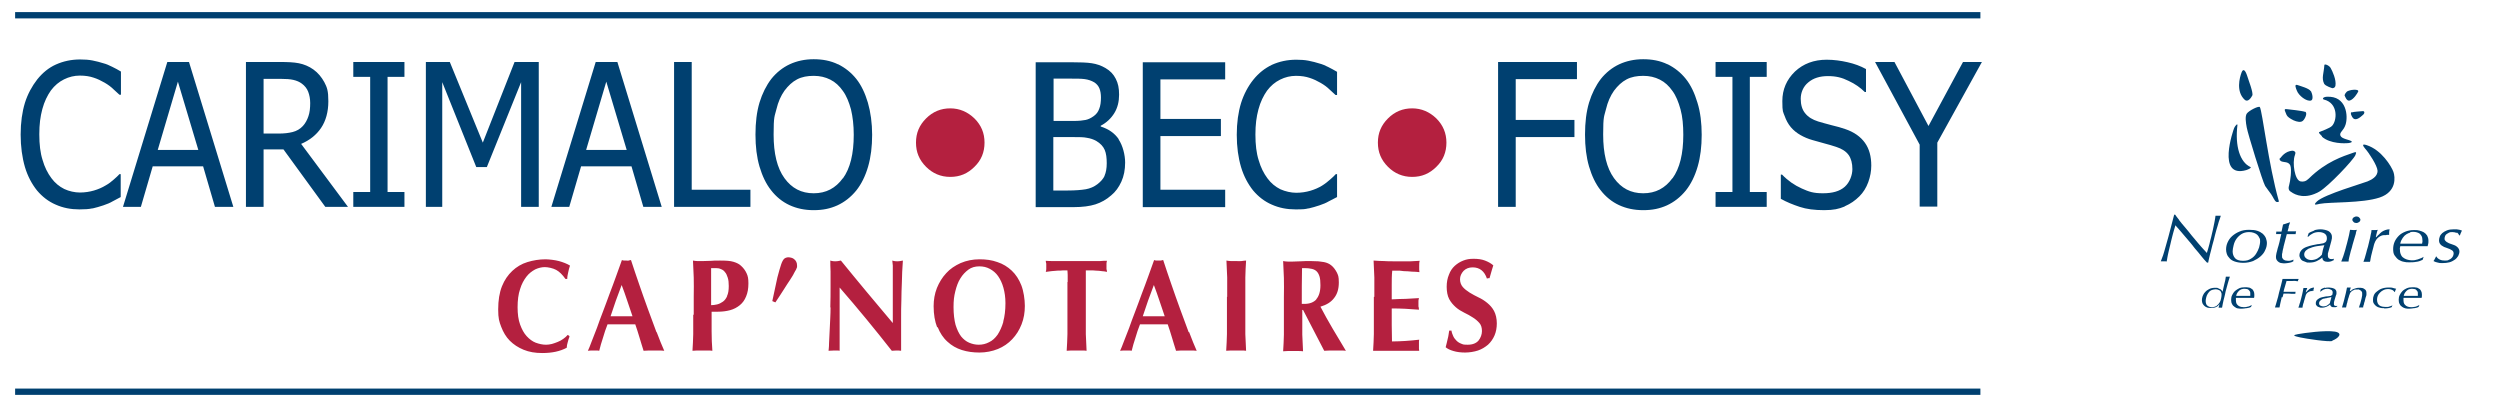 <?xml version="1.0" encoding="UTF-8"?> <svg xmlns="http://www.w3.org/2000/svg" version="1.1" viewBox="0 0 992.1 161"><defs><style> .cls-1 { fill-rule: evenodd; } .cls-1, .cls-2 { fill: #004070; } .cls-3 { fill: #b4203f; } </style></defs><g><g id="Calque_1"><path class="cls-3" d="M590.4,110.4h.7c.3-1.1.6-2.1.8-2.8.2-.8.5-1.5.7-2.3-.9-.8-2-1.4-3.3-1.9-1.3-.5-2.8-.7-4.5-.7s-2.8.2-4.1.7c-1.3.5-2.4,1.2-3.4,2.1-1,.9-1.8,2.1-2.3,3.5-.6,1.4-.9,3-.9,4.8s.3,3.6,1,4.9c.7,1.3,1.6,2.3,2.6,3.2,1,.9,2.2,1.6,3.4,2.2,1.2.6,2.4,1.2,3.4,1.9,1,.6,1.9,1.4,2.6,2.2.7.8,1,1.9,1,3.2s-.5,2.7-1.4,3.8c-.9,1-2.3,1.6-4.2,1.6s-1.8-.1-2.6-.4c-.8-.3-1.4-.7-1.9-1.2-.5-.5-1-1.1-1.3-1.8-.3-.7-.6-1.4-.7-2.2h-.9c-.2,1.2-.3,2.3-.6,3.3-.2,1-.5,2.1-.8,3.3.7.6,1.7,1.1,3.1,1.5,1.3.4,2.9.6,4.6.6s3.6-.3,5.1-.8c1.5-.5,2.8-1.3,4-2.3,1.1-1,2-2.3,2.6-3.7.6-1.4.9-3,.9-4.8s-.4-3.6-1.1-4.9c-.7-1.3-1.6-2.3-2.7-3.2-1.1-.9-2.2-1.6-3.5-2.2-1.2-.6-2.4-1.2-3.5-1.9-1.1-.7-2-1.4-2.7-2.2-.7-.8-1.1-1.9-1.1-3.1s.5-2.3,1.4-3.3c.9-.9,2.1-1.4,3.6-1.4,2.8,0,4.7,1.5,5.7,4.5M545.2,117.8v7.1c0,2.9,0,5.4,0,7.7,0,2.2-.2,4.4-.3,6.6.3,0,.6,0,.9,0,.4,0,.9,0,1.6,0h7.5c2.2,0,3.9,0,5.1,0,1.2,0,2.3,0,3.2,0,0-.2-.1-.5-.1-.8,0-.3,0-.7,0-1.3s0-1,0-1.3c0-.3,0-.7.1-1-1.8.2-3.6.4-5.4.5-1.8.1-3.6.2-5.4.2,0-2.1-.1-4.3-.1-6.5s0-2.2,0-3.3c0-1.1,0-2.2,0-3.3,3.6,0,7.2.2,10.8.5,0-.6-.1-1-.2-1.3,0-.3,0-.6,0-.9s0-.7,0-1c0-.3,0-.8.2-1.4-1.8.1-3.5.2-5.2.3-1.7,0-3.5.1-5.6.2,0-1.9,0-3.8,0-5.7,0-1.9,0-3.8.2-5.7.3,0,.9,0,1.8,0,.8,0,1.7,0,2.8.2,1,0,2.1.1,3.2.2,1.1,0,2.1.1,3,.2,0-.4-.1-.7-.1-1,0-.3,0-.7,0-1.3,0-.9,0-1.6.2-2.2-.6,0-1.9.1-3.7.2-1.8,0-3.9,0-6.2,0s-2.8,0-4.2-.1c-1.4,0-2.8-.1-4.2-.2.1,2.3.2,4.5.3,6.7,0,2.2,0,4.8,0,7.7M517,122.8l8.5,16.4c.7,0,1.4-.1,2.2-.1h4.3c.7,0,1.4,0,2.1.1-1.7-2.9-3.5-5.8-5.2-8.7-1.7-2.9-3.4-5.9-4.9-8.8,2.4-.7,4.2-1.8,5.4-3.4,1.3-1.6,1.9-3.7,1.9-6.2s-.3-2.9-.8-4c-.6-1.1-1.3-2.1-2.2-2.8-.4-.3-.8-.6-1.3-.8-.5-.2-1-.4-1.6-.5-.6-.1-1.4-.2-2.2-.3-.8,0-1.9-.1-3.1-.1s-3,0-4.1.1c-1.1,0-2.1.1-2.9.1s-1.5,0-2.1,0-1.2-.1-1.8-.2c.1,2.3.2,4.5.3,6.7s0,4.8,0,7.7v7.1c0,2.9,0,5.4,0,7.7,0,2.2-.2,4.4-.3,6.6.5,0,1.1-.1,1.8-.1h4.3c.6,0,1.2,0,1.8.1-.1-2.1-.2-4.3-.3-6.6,0-2.2,0-4.8,0-7.7v-2.1h.4ZM522.4,118.8c-1.1,1.2-2.7,1.8-4.8,1.8s-.3,0-.5,0c-.2,0-.4,0-.5,0,0-4.7,0-9.4.1-14.2,1.3,0,2.4,0,3.3.2.9.1,1.7.4,2.3.9.6.5,1,1.2,1.3,2.1.3.9.4,2.1.4,3.6,0,2.5-.6,4.4-1.7,5.6M486.9,117.8v7.1c0,2.9,0,5.4,0,7.7,0,2.2-.2,4.4-.3,6.6.5,0,1.1-.1,1.8-.1h4.3c.6,0,1.2,0,1.8.1-.1-2.1-.2-4.3-.3-6.6,0-2.2,0-4.8,0-7.7v-7.1c0-2.9,0-5.4,0-7.7s.2-4.5.3-6.7c-.5,0-1.1.1-1.8.2s-1.3,0-2.1,0-1.5,0-2.1,0-1.2-.1-1.8-.2c.1,2.3.2,4.5.3,6.7,0,2.2,0,4.8,0,7.7M471.7,131.8c-1.1-2.9-2.2-6-3.4-9.2-1.2-3.2-2.3-6.5-3.5-9.9-1.2-3.4-2.2-6.5-3.2-9.5-.3,0-.6.1-.9.2-.3,0-.6,0-.9,0s-.6,0-.9,0c-.3,0-.6-.1-.9-.2-.7,2-1.5,4.1-2.3,6.4-.8,2.3-1.7,4.6-2.6,7s-1.7,4.7-2.6,7c-.9,2.3-1.7,4.5-2.4,6.5-.8,2-1.5,3.8-2.1,5.4-.6,1.6-1.1,2.9-1.5,3.7.4,0,.9-.1,1.2-.1h2.3c.4,0,.7,0,1.1.1.4-1.7.9-3.4,1.5-5.2.5-1.8,1.1-3.5,1.8-5.3.8,0,1.6,0,2.5,0,.8,0,1.6,0,2.5,0s2,0,3,0c1,0,2,0,3,0,.6,1.8,1.2,3.5,1.7,5.3.5,1.8,1.1,3.5,1.6,5.2.7,0,1.3-.1,2-.1h4c.7,0,1.4,0,2.2.1-.9-2-1.9-4.5-3-7.4M460.1,119.3c.7,2,1.4,4.1,2.1,6.2h-8.7c.7-2.1,1.4-4.2,2.1-6.2.7-2,1.5-4.1,2.3-6.2.8,2.1,1.5,4.1,2.2,6.2M423.6,111.9v13c0,2.9,0,5.4,0,7.7,0,2.2-.2,4.4-.3,6.6.5,0,1.1-.1,1.8-.1h4.3c.6,0,1.2,0,1.8.1-.1-2.1-.2-4.3-.3-6.6,0-2.2,0-4.8,0-7.7v-15.8c0-.4,0-.8,0-1.1,0-.3,0-.6,0-.7.5,0,1.1,0,1.8,0,.7,0,1.4,0,2.2.1.8,0,1.6.1,2.3.2.8,0,1.5.2,2.1.3,0-.4-.1-.8-.2-1.1,0-.4,0-.8,0-1.1s0-.8,0-1.1c0-.4.1-.8.2-1.1-1,0-1.9,0-2.7.1-.8,0-1.7,0-2.6,0-.9,0-1.9,0-2.9,0-1.1,0-2.3,0-3.8,0s-2.8,0-3.8,0c-1.1,0-2,0-2.9,0-.9,0-1.8,0-2.7,0-.9,0-1.8,0-2.9-.1,0,.4.1.8.2,1.1,0,.4,0,.8,0,1.1s0,.8,0,1.1c0,.4-.1.8-.2,1.1.7-.1,1.5-.2,2.3-.3.8,0,1.6-.2,2.4-.2.8,0,1.5,0,2.2-.1.7,0,1.3,0,1.7,0,0,.4.1,1,.1,1.8,0,.8,0,1.8,0,2.8M372.1,129.8c.9,2.3,2.2,4.3,3.9,5.8,1.6,1.5,3.5,2.6,5.7,3.3,2.2.7,4.5,1,7,1s5.1-.5,7.3-1.4c2.2-.9,4.1-2.2,5.7-3.9,1.6-1.7,2.8-3.6,3.7-5.9.9-2.3,1.3-4.7,1.3-7.3s-.5-5.9-1.4-8.2c-.9-2.3-2.2-4.3-3.8-5.8-1.6-1.5-3.5-2.7-5.7-3.4-2.2-.8-4.5-1.1-7.1-1.1s-5.2.5-7.5,1.5c-2.2,1-4.2,2.3-5.7,4-1.6,1.7-2.8,3.7-3.7,5.9-.9,2.3-1.3,4.7-1.3,7.2,0,3.3.5,6.1,1.4,8.4M398.2,127.6c-.6,2.1-1.4,3.8-2.3,5.2-1,1.4-2.1,2.4-3.4,3-1.3.7-2.7,1-4.1,1s-2.6-.3-3.8-.8c-1.2-.5-2.3-1.4-3.2-2.5-.9-1.2-1.6-2.7-2.2-4.6-.5-1.9-.8-4.3-.8-7s.2-4.3.7-6.3c.5-2,1.1-3.7,2-5.1.9-1.5,2-2.6,3.2-3.5s2.7-1.3,4.3-1.3,2.9.3,4.2,1c1.3.7,2.4,1.6,3.3,2.9.9,1.3,1.6,2.8,2.1,4.6.5,1.8.8,3.8.8,6.1,0,2.8-.3,5.3-.9,7.4M329.6,122c0,2.9-.2,5.5-.3,8-.1,2.4-.2,4.5-.3,6.2,0,1.7-.2,2.7-.2,3,.7,0,1.5-.1,2.2-.1h1.1c.4,0,.8,0,1.1.1,0-.4,0-.9,0-1.5,0-.6,0-1.5,0-2.5,0-1,0-2.2,0-3.7,0-1.5,0-3.2,0-5.3v-6c0-1,0-2.1,0-3.1,0-1,0-2,0-3,7.3,8.4,14.2,16.8,20.7,25.1.5,0,1.2-.1,1.8-.1s1.3,0,1.9.1v-6.2c0-2.5,0-4.8,0-7.1,0-2.2,0-4.4.1-6.7,0-2.3.1-4.7.2-7.2,0-2.6.2-5.4.4-8.6-.9.2-1.6.3-2.1.3s-1.2,0-2.1-.3c0,.3.1,1,.2,2,0,1,0,2.2,0,3.6,0,1.4,0,2.9,0,4.6,0,1.6,0,3.3,0,5v9.6c-3.5-4.2-7-8.3-10.4-12.4-3.4-4.1-6.8-8.2-10.2-12.4-.9.2-1.6.3-2.1.3s-1.2,0-2.1-.3c0,1.3,0,2.7.1,4.3,0,1.6,0,3.6,0,6,0,2.6,0,5.4-.1,8.3M306.5,119.5l1.2.5c1.3-2,2.5-3.7,3.4-5.2.9-1.4,1.7-2.7,2.4-3.7.6-1,1.2-1.8,1.5-2.5.4-.7.6-1.2.9-1.6.2-.4.3-.7.4-1,0-.2,0-.5,0-.7,0-.5-.1-1-.3-1.4-.2-.4-.5-.8-.8-1-.3-.3-.7-.5-1.1-.6-.4-.1-.8-.2-1.2-.2-.6,0-1.2.2-1.6.5-.4.3-.9,1.1-1.3,2.3-.4,1.2-.9,2.9-1.5,5.2-.5,2.3-1.2,5.4-2,9.3M275.1,124.9c0,2.9,0,5.4,0,7.7,0,2.2-.2,4.4-.3,6.6.5,0,1.1-.1,1.8-.1h4.3c.6,0,1.2,0,1.8.1-.2-2.5-.3-5.1-.3-7.7,0-2.6,0-5.2,0-7.8h2.4c1.8,0,3.4-.2,4.9-.6,1.5-.4,2.8-1.1,3.9-2,1.1-.9,1.9-2,2.5-3.5.6-1.4.9-3.1.9-5.1s-.2-2.9-.7-4c-.5-1.1-1.2-2.1-2.2-3-.7-.7-1.7-1.2-3-1.6-1.3-.4-3-.5-5.3-.5s-2.3,0-3.5.1c-1.2,0-2.3.1-3.4.1s-1.5,0-2.1,0-1.2-.1-1.8-.2c.1,2.3.2,4.5.3,6.7s0,4.8,0,7.7v7.1h0ZM288.6,117.4c-.4,1-1,1.8-1.7,2.3-.7.5-1.5.9-2.3,1.1-.8.2-1.7.3-2.4.3,0-2.4,0-4.8,0-7.3,0-2.4,0-4.9,0-7.4.1,0,.3,0,.4,0h1.6c.7,0,1.3.1,1.9.4.6.2,1.2.6,1.6,1.2.5.5.8,1.3,1.1,2.2.3.9.4,2,.4,3.3,0,1.7-.2,3-.7,4M260.5,131.8c-1.1-2.9-2.2-6-3.4-9.2-1.2-3.2-2.3-6.5-3.5-9.9-1.2-3.4-2.2-6.5-3.2-9.5-.3,0-.6.1-.9.2s-.6,0-.9,0-.6,0-.9,0c-.3,0-.6-.1-.9-.2-.7,2-1.5,4.1-2.3,6.4-.8,2.3-1.7,4.6-2.6,7-.9,2.4-1.7,4.7-2.6,7-.9,2.3-1.7,4.5-2.4,6.5-.8,2-1.5,3.8-2.1,5.4-.6,1.6-1.1,2.9-1.5,3.7.4,0,.9-.1,1.2-.1h2.2c.4,0,.7,0,1.1.1.4-1.7.9-3.4,1.5-5.2.5-1.8,1.1-3.5,1.8-5.3.8,0,1.6,0,2.5,0,.8,0,1.6,0,2.5,0s2,0,3,0c1,0,2,0,3,0,.6,1.8,1.2,3.5,1.7,5.3.5,1.8,1.1,3.5,1.6,5.2.7,0,1.3-.1,2-.1h4c.7,0,1.4,0,2.2.1-.9-2-1.9-4.5-3-7.4M248.9,119.3c.7,2,1.4,4.1,2.1,6.2h-8.7c.7-2.1,1.4-4.2,2.1-6.2.7-2,1.5-4.1,2.3-6.2.8,2.1,1.5,4.1,2.2,6.2M225.9,133.3l-.6-.4c-.5.6-1.1,1.1-1.8,1.6-.7.5-1.4.9-2.2,1.2-.8.3-1.5.6-2.3.8-.8.2-1.6.3-2.3.3-1.4,0-2.7-.3-4.1-.8-1.3-.5-2.5-1.4-3.6-2.6-1.1-1.2-1.9-2.7-2.6-4.6-.7-1.9-1-4.2-1-6.9s.3-5.2,1-7.2c.6-2,1.5-3.6,2.5-4.9,1-1.3,2.2-2.2,3.5-2.9,1.3-.6,2.6-.9,3.8-.9s3.2.4,4.5,1.1c1.3.7,2.5,1.9,3.7,3.6h.7c0-.9.2-1.8.4-2.7.2-.9.4-1.8.7-2.6-.5-.3-1.2-.7-2-1s-1.6-.6-2.4-.8c-.9-.2-1.7-.4-2.7-.5-.9-.1-1.8-.2-2.6-.2-2.5,0-4.9.4-7.2,1.1-2.3.7-4.3,1.9-6,3.5-1.7,1.6-3.1,3.6-4.1,6.1-1,2.5-1.5,5.6-1.5,9.2s.4,4.8,1.2,6.9c.8,2.1,1.9,4,3.4,5.5,1.5,1.5,3.3,2.7,5.5,3.6,2.2.9,4.6,1.3,7.4,1.3,3.9,0,7.1-.7,9.7-2.1,0-.7.2-1.5.4-2.2.2-.8.4-1.5.7-2.2"></path><path class="cls-2" d="M779,24.6l-13.7,25.4-13.5-25.4h-7.7l17.7,32.8v24.6h7v-25.4l17.7-32s-7.4,0-7.4,0ZM732.2,81.8c2.1-.9,4-2.2,5.7-3.9,1.5-1.5,2.7-3.4,3.5-5.6.8-2.2,1.2-4.4,1.2-6.6,0-3.6-.8-6.6-2.5-9-1.7-2.4-4.3-4.3-7.9-5.5-1.4-.5-3.2-1-5.3-1.5-2.1-.6-3.9-1-5.4-1.5-2.2-.7-3.9-1.7-5.1-3.2-1.2-1.4-1.8-3.4-1.8-5.8s1-4.9,3-6.5c2-1.7,4.6-2.5,7.8-2.5s5.6.6,8.2,1.9c2.6,1.2,4.7,2.7,6.4,4.4h.5v-9.1c-2.2-1.2-4.6-2.1-7.3-2.7-2.6-.6-5.4-1-8.3-1-5.1,0-9.3,1.6-12.6,4.7-3.3,3.2-5,7.1-5,11.7s.3,4.2.9,5.9c.6,1.7,1.4,3.2,2.5,4.5,1.1,1.3,2.4,2.3,3.8,3.1,1.4.8,3,1.5,4.8,2,2,.6,3.7,1,5,1.4,1.3.3,2.8.8,4.4,1.3,2.2.7,3.9,1.8,4.9,3.2,1,1.4,1.5,3.3,1.5,5.6s-1,5.2-3,7c-2,1.8-4.9,2.6-8.7,2.6s-5.5-.6-8.4-1.9c-2.9-1.3-5.5-3.1-7.8-5.5h-.5v9.6c2.3,1.3,4.8,2.3,7.5,3.2,2.7.9,5.9,1.3,9.7,1.3s5.8-.5,8-1.4M701.1,76.2h-6.7V30.5h6.7v-5.9h-20.3v5.9h6.7v45.7h-6.7v5.9h20.3v-5.9ZM663.7,70.7c-2.9,4-6.7,6-11.6,6s-8.7-2-11.6-6c-2.9-4-4.3-9.8-4.3-17.3s.4-7.1,1.1-10c.7-3,1.8-5.4,3.2-7.4,1.5-2,3.1-3.5,5-4.5,1.9-1,4.1-1.4,6.6-1.4s4.6.5,6.6,1.5c2,1,3.6,2.5,5,4.5,1.4,1.9,2.4,4.4,3.2,7.3.8,2.9,1.1,6.3,1.1,10.1,0,7.5-1.4,13.3-4.3,17.3M661.7,25.5c-2.9-1.4-6.1-2-9.6-2s-6.7.7-9.5,2c-2.8,1.3-5.3,3.3-7.3,5.8-2,2.6-3.6,5.8-4.7,9.4-1.1,3.7-1.6,7.9-1.6,12.7s.5,8.9,1.6,12.7c1.1,3.7,2.6,6.9,4.6,9.4,2,2.6,4.5,4.6,7.3,5.9,2.8,1.3,6,2,9.6,2s6.5-.6,9.4-1.9c2.8-1.3,5.3-3.2,7.5-5.9,2-2.5,3.6-5.7,4.7-9.5,1.1-3.8,1.6-8,1.6-12.6s-.5-9-1.7-12.8c-1.1-3.7-2.6-6.9-4.6-9.4-2-2.5-4.4-4.4-7.2-5.8M625.8,24.6h-31.3v57.5h7v-27.7h23.3v-6.8h-23.3v-16.2h24.3v-6.8Z"></path><path class="cls-3" d="M570,47c-2.7-2.6-5.9-4-9.6-4s-6.9,1.3-9.6,4c-2.7,2.7-4,5.8-4,9.6s1.3,6.9,4,9.6c2.6,2.6,5.8,4,9.6,4s6.9-1.3,9.6-4c2.7-2.6,4-5.8,4-9.6,0-3.7-1.3-6.9-4-9.6"></path><path class="cls-2" d="M519.4,82.7c1.3-.3,2.7-.7,4.2-1.2,1.5-.5,2.7-1,3.7-1.6,1-.5,2.1-1.1,3.3-1.7v-9.1h-.5c-.5.6-1.3,1.3-2.2,2.1-.9.8-2,1.7-3.3,2.5-1.3.8-2.9,1.5-4.6,2-1.7.5-3.6.8-5.6.8s-4.3-.5-6.3-1.4c-2-1-3.7-2.4-5.1-4.3-1.5-2-2.7-4.4-3.5-7.2-.9-2.8-1.3-6.2-1.3-10.2s.4-7,1.2-10c.8-3,2-5.4,3.4-7.4,1.5-2,3.2-3.4,5.2-4.4,2-1,4.1-1.5,6.3-1.5s3.9.3,5.4.8c1.6.5,3,1.2,4.4,2,1.4.8,2.6,1.7,3.5,2.6,1,.9,1.7,1.6,2.4,2.2h.6v-9.2c-1.2-.7-2.3-1.3-3.5-1.9-1.2-.6-2.3-1.1-3.5-1.4-1.3-.4-2.7-.8-4.3-1.1-1.5-.3-3.2-.4-4.9-.4-3.5,0-6.7.7-9.6,2-2.9,1.4-5.3,3.3-7.4,5.9-2.1,2.6-3.8,5.8-4.9,9.3-1.1,3.6-1.7,7.8-1.7,12.6s.6,9.1,1.7,12.8c1.1,3.7,2.8,6.8,4.8,9.3,2.1,2.5,4.6,4.4,7.4,5.6,2.9,1.3,6,1.9,9.4,1.9s3.8-.1,5.1-.4M486.2,82.1v-6.8h-25.7v-21.3h24v-6.8h-24v-15.7h25.7v-6.8h-32.7v57.5h32.7ZM438.4,69.7c-.6,1.3-1.6,2.4-2.9,3.4-1.3,1-2.9,1.7-4.6,2-1.8.3-4.2.5-7.2.5h-5.7v-21.2h7.9c2.4,0,4.2,0,5.5.3,1.3.2,2.5.6,3.6,1.2,1.7,1,2.8,2.2,3.4,3.6.6,1.4.8,3.2.8,5.3,0,2-.3,3.7-.9,5M436.2,43.2c-.4,1.2-1.2,2.2-2.2,2.9-1.1.8-2.2,1.3-3.2,1.5-1,.2-2.6.4-4.8.4h-7.9v-16.8h6.7c2.4,0,4.3,0,5.7.2,1.4.2,2.6.6,3.8,1.3.9.6,1.6,1.4,2,2.4.4,1,.6,2.2.6,3.6,0,1.8-.2,3.3-.7,4.5M444,55.3c-1.7-2.5-4.1-4.1-7.2-5.1v-.3c2.3-1.2,4.1-2.9,5.4-5,1.3-2.1,1.9-4.6,1.9-7.3s-.4-4.5-1.3-6.3c-.9-1.8-2.2-3.2-4.1-4.3-1.7-1-3.5-1.6-5.4-1.9-1.9-.3-4.7-.4-8.4-.4h-13.9v57.5h15c3.6,0,6.5-.4,8.7-1.1s4.4-1.9,6.3-3.6c1.7-1.4,3-3.2,4-5.4,1-2.2,1.5-4.7,1.5-7.6s-.9-6.7-2.6-9.2"></path><path class="cls-3" d="M386.7,47c-2.7-2.6-5.9-4-9.6-4s-6.9,1.3-9.6,4c-2.7,2.7-4,5.8-4,9.6s1.3,6.9,4,9.6c2.6,2.6,5.8,4,9.6,4s6.9-1.3,9.6-4c2.7-2.6,4-5.8,4-9.6s-1.3-6.9-4-9.6"></path><path class="cls-2" d="M334.5,70.7c-2.9,4-6.7,6-11.6,6s-8.7-2-11.6-6c-2.9-4-4.3-9.8-4.3-17.3s.4-7.1,1.1-10c.7-3,1.8-5.4,3.2-7.4,1.5-2,3.1-3.5,5-4.5,1.9-1,4.1-1.4,6.6-1.4s4.6.5,6.6,1.5c2,1,3.6,2.5,5,4.5,1.4,1.9,2.4,4.4,3.2,7.3.7,2.9,1.1,6.3,1.1,10.1,0,7.5-1.4,13.3-4.3,17.3M332.5,25.5c-2.9-1.4-6.1-2-9.6-2s-6.7.7-9.5,2c-2.8,1.3-5.3,3.3-7.3,5.8-2,2.6-3.6,5.8-4.7,9.4-1.1,3.7-1.6,7.9-1.6,12.7s.5,8.9,1.6,12.7c1.1,3.7,2.6,6.9,4.6,9.4,2,2.6,4.5,4.6,7.3,5.9s6,2,9.6,2,6.5-.6,9.4-1.9c2.8-1.3,5.3-3.2,7.5-5.9,2-2.5,3.6-5.7,4.7-9.5,1.1-3.8,1.6-8,1.6-12.6s-.6-9-1.7-12.8c-1.1-3.7-2.6-6.9-4.6-9.4-2-2.5-4.4-4.4-7.2-5.8M297.9,75.3h-23.4V24.6h-7v57.5h30.3v-6.8ZM232.6,59.5l8-27.1,8.1,27.1s-16.1,0-16.1,0ZM225.9,82.1l4.7-16.1h20l4.7,16.1h7.3l-17.6-57.5h-8.6l-17.6,57.5h7ZM213.9,24.6h-9.7l-12.6,32-13.1-32h-9.5v57.5h6.5v-49.5l13.5,33.7h4.2l13.6-33.7v49.5h7V24.6h0ZM160.5,76.2h-6.7V30.5h6.7v-5.9h-20.3v5.9h6.7v45.7h-6.7v5.9h20.3v-5.9ZM122.4,46.1c-.5,1.5-1.2,2.8-2.2,3.9-1.1,1.2-2.5,2-4.1,2.4-1.6.4-3.4.6-5.4.6h-6.1v-21.7h6.9c1.9,0,3.6.1,4.9.4,1.3.3,2.5.8,3.4,1.5,1.1.8,2,1.9,2.5,3.2.5,1.3.8,2.8.8,4.5,0,2-.2,3.8-.7,5.2M119.5,57.1c3.3-1.4,6-3.5,7.9-6.3,1.9-2.8,2.9-6.4,2.9-10.6s-.5-5.5-1.6-7.6c-1.1-2-2.5-3.7-4.3-5-1.8-1.3-3.8-2.1-5.8-2.5-2-.4-4.5-.5-7.5-.5h-13.5v57.5h7v-22.8h7.9l16.6,22.8h9l-18.6-25ZM62.6,59.5l8-27.1,8.1,27.1s-16.1,0-16.1,0ZM55.9,82.1l4.7-16.1h20l4.7,16.1h7.3l-17.6-57.5h-8.6l-17.6,57.5h7ZM36.8,82.7c1.3-.3,2.7-.7,4.2-1.2,1.5-.5,2.7-1,3.7-1.6,1-.5,2.1-1.1,3.2-1.7v-9.1h-.5c-.5.6-1.3,1.3-2.2,2.1-.9.8-2,1.7-3.3,2.4-1.3.8-2.9,1.5-4.6,2-1.7.5-3.6.8-5.6.8s-4.3-.5-6.2-1.4c-2-1-3.7-2.4-5.1-4.3-1.5-2-2.7-4.4-3.5-7.2-.9-2.8-1.3-6.2-1.3-10.2s.4-7,1.2-10c.8-3,2-5.4,3.4-7.4,1.5-2,3.2-3.4,5.2-4.4,2-1,4.1-1.5,6.3-1.5s3.9.3,5.4.8c1.6.5,3,1.2,4.4,2,1.4.8,2.6,1.7,3.5,2.6,1,.9,1.7,1.6,2.4,2.2h.6v-9.2c-1.1-.7-2.3-1.3-3.5-1.9-1.2-.6-2.3-1.1-3.5-1.4-1.3-.4-2.7-.8-4.3-1.1-1.5-.3-3.2-.4-4.9-.4-3.5,0-6.7.7-9.6,2-2.9,1.3-5.3,3.3-7.4,5.9-2.1,2.7-3.8,5.8-4.9,9.3-1.1,3.6-1.7,7.8-1.7,12.6s.6,9.1,1.7,12.9c1.1,3.7,2.8,6.8,4.8,9.3,2.1,2.5,4.6,4.4,7.4,5.6,2.9,1.3,6,1.9,9.4,1.9,2.1,0,3.8-.1,5.1-.4"></path><rect class="cls-2" x="6" y="4.8" width="779.9" height="2.5"></rect><rect class="cls-2" x="6" y="154.2" width="779.9" height="2.5"></rect><g><g><g><path class="cls-1" d="M890.8,39.6c-3.5-3.2-2.1-8.7-1.2-11,.6-1.4,1.4-.9,2.2,1.6.5,1.6,2.5,6.7,2,7.7-.5,1-1.8,2.8-3,1.7Z"></path><path class="cls-1" d="M904.8,62.7c-.4.6,0,1.1.7,1.4.7.3,2.8,0,3.4,1.6.6,1.7,0,6.2-.5,7.9-.5,1.6.2,2.2.7,2.5,1.9,1.4,5.8,3,11.2,0,3.7-2.1,13.5-12.5,14.4-14.5.7-1.6.1-1.3-1.1-.9-3.7,1.3-10.5,3.4-17.3,10.1-1.2,1.2-2.2,1.4-3.3,1.2-2.4-.4-3.4-7.5-2.3-10.4.4-1.1.2-1.4-.3-1.6-.3-.2-.6-.3-1.8,0-2.3.6-3.7,2.8-3.7,2.8h0Z"></path><path class="cls-2" d="M917,36.2c-.6-1.1-3.9-2-5.4-2.5-1.2-.3-.5,1.3-.1,2.3.7,1.9,3.8,4.4,5.6,3.9,1-.3.6-2.5,0-3.7h0Z"></path><path class="cls-2" d="M914.8,44.4c-1.5-.5-5.9-.9-7.4-1.1-1.4-.2-.4,1.1,0,2.3.4,1.2,4.8,3.7,6.4,2.4.9-.7,2.1-3.3.9-3.7Z"></path><path class="cls-2" d="M933.3,44.6c.9-.3,3.5-.4,4.4-.5.8,0,.7,1,0,1.5-1.2,1.1-2.7,2.3-3.8,1.4-.6-.5-1.4-2.3-.7-2.5h0Z"></path><path class="cls-2" d="M925.6,35c.5,0,1.1-.3,1.2-1,.4-2.3-1.2-5.8-1.9-7-.5-1-2.4-1.8-2.5-1.2-.2,3.3-1.2,5.1-.1,7.4.5,1,3.3,1.8,3.3,1.8h0Z"></path><path class="cls-1" d="M891.4,67.5c.9-.3,2.2-.9,1.7-1.2-4.2-1.9-6.2-8.3-5.2-16.6.1-.9-.9.2-1.3,1.1-.3.7-7.1,20.1,4.8,16.7h0Z"></path><path class="cls-1" d="M938.6,59c1.4,1.5,4.8,6.7,4.9,8.7.1,2.5-2.6,3.7-4,4.3-1.4.6-17.2,5.2-20,7.9-2,1.9,0,1.2,1,1,4.2-.8,16.8-.2,23.8-2.5,6.9-2.3,6.2-8.2,5.5-10.2-.8-2.2-4.7-8.7-10.6-10.6-2.1-.7-1.5.3-.6,1.4h0Z"></path><path class="cls-2" d="M921.5,54.1c-.7-.7-1.6-1.5-1.1-1.7.9-.4,4.1-1.5,5-2.4,2.1-2.1,2.6-9.1-3.2-10.5-.7-.2-.4-1,1.1-1.1,8-.5,8.6,7.8,7.5,11.1-.8,2.5-2.6,3-2,4.4.6,1.3,3.6,1.5,4.4,2.2.4.3-.4.6-1.4.7s-7.1.4-10.4-2.6h0Z"></path></g><path class="cls-1" d="M903.2,80c-.5-.2-1.2-1.9-1.9-2.9-.5-.7-1.8-2.4-2.4-3.3-1-1.7-6.9-20.8-7.3-23.2-.4-2.1-.7-4.4,0-5.5.8-1.2,4.8-3.2,5.2-2.6,1,1.7,3.4,22.7,7.5,37.2.2.6-.6.5-1,.4h0Z"></path><path class="cls-1" d="M930.4,38c0-.5.6-1.6,1.4-1.9,1.1-.4,1.9-.5,2.5-.5,1,0,1.8.2,1.5.8-.3.6-1.7,3-3.3,3.5-1.2.4-1.9-1.6-2-1.9h0Z"></path></g><g><path class="cls-2" d="M864.8,87.4c.7.9,1.4,1.8,2.3,2.8s1.7,2.1,2.6,3.2c.9,1.1,1.8,2.1,2.6,3.1.8,1,1.6,1.8,2.2,2.5s1.1,1.2,1.3,1.4c0-.3.2-.7.4-1.4.2-.6.4-1.4.6-2.2s.4-1.8.7-2.8c.2-1,.5-2,.7-3,.2-1,.4-2,.6-2.9.2-.9.3-1.8.4-2.5.2,0,.3,0,.5,0,.2,0,.4,0,.6,0s.4,0,.5,0c.1,0,.3,0,.5,0-.2.6-.4,1.4-.8,2.4-.3,1-.6,2.2-1,3.4-.3,1.2-.7,2.5-1,3.9-.4,1.3-.7,2.6-1,3.8s-.6,2.2-.8,3.2-.4,1.6-.4,1.9h-.5s-.6-.6-1.2-1.3c-.6-.8-1.4-1.6-2.2-2.7-.9-1-1.8-2.1-2.7-3.3-1-1.2-1.9-2.2-2.8-3.3-.9-1-1.6-1.9-2.3-2.7-.7-.8-1.1-1.2-1.3-1.5-.2.5-.3,1.2-.6,2s-.4,1.7-.7,2.6c-.2.9-.5,1.9-.7,2.9-.2,1-.5,1.9-.7,2.9s-.4,1.7-.5,2.4c-.1.7-.2,1.3-.3,1.6-.2,0-.5-.1-.5-.1h-1.2c-.2,0-.4,0-.6,0,.2-.6.5-1.4.9-2.4.3-1,.7-2.2,1-3.4.4-1.3.7-2.5,1.1-3.9s.7-2.6,1-3.8c.3-1.2.6-2.2.8-3.1s.4-1.5.5-1.9h.4c.3.5.8,1.1,1.5,2h0Z"></path><path class="cls-2" d="M884,96.2c.4-.9,1-1.8,1.8-2.5.8-.7,1.7-1.3,2.9-1.8,1.1-.5,2.4-.7,3.8-.7s2.4.1,3.3.4,1.6.7,2.2,1.2c.5.5.9,1,1.2,1.7.2.6.4,1.3.4,1.9,0,1-.2,1.9-.7,2.9-.4,1-1.1,1.8-1.9,2.5-.8.7-1.8,1.3-2.9,1.8-1.1.4-2.4.7-3.8.7s-2.5-.2-3.4-.5c-.9-.3-1.6-.7-2.1-1.3-.5-.5-.9-1.1-1.1-1.7-.2-.6-.3-1.2-.3-1.8,0-1,.2-1.9.6-2.8h0ZM886.9,102.4c.6.7,1.7,1.1,3.2,1.1s2.3-.3,3.1-.8c.9-.5,1.6-1.2,2.1-2,.5-.8.9-1.6,1.2-2.5.2-.9.4-1.6.4-2.3s0-1.1-.3-1.5c-.2-.5-.5-.9-.8-1.2s-.8-.6-1.4-.8c-.5-.2-1.2-.3-1.9-.3-1.2,0-2.2.3-3,.8-.8.5-1.5,1.2-2,1.9s-.9,1.6-1.1,2.5-.4,1.7-.4,2.4c0,1.1.3,2,1,2.8h0Z"></path><path class="cls-2" d="M908.3,90c-.2.6-.3,1.2-.5,1.8.5,0,1.1,0,1.7,0s1.2,0,1.7,0c-.1.4-.2.7-.2,1.1-.6,0-1.2,0-1.8,0-.6,0-1.2,0-1.7,0l-1.3,5c0,.3-.1.6-.2.9,0,.3-.2.7-.2,1,0,.3-.1.7-.2,1,0,.3,0,.6,0,.8,0,.4,0,.7.2.9.2.3.3.5.6.6.2.2.5.3.8.3.3,0,.5.1.8.1.4,0,.7,0,1.1-.1s.7-.2,1-.4v.7c-.5.3-1,.5-1.7.6s-1.2.2-1.7.2-.8,0-1.3-.1c-.4,0-.8-.2-1.1-.4-.3-.2-.6-.5-.8-.8s-.3-.7-.3-1.1,0-.7.1-1.1c0-.4.2-.8.3-1.3.2-.9.4-1.6.6-2.2.2-.6.3-1.1.4-1.5.1-.5.2-.9.3-1.4.1-.5.2-1,.4-1.7-.3,0-.6,0-1,0-.4,0-.8,0-1.1,0,0-.1.1-.3.1-.4,0-.1,0-.3,0-.6.3,0,.7,0,1.1,0s.7,0,1,0l.6-2.8,2.8-.9c-.2.6-.4,1.2-.6,1.8h0Z"></path><path class="cls-2" d="M918.1,91.4c.9-.2,1.8-.4,2.8-.4s2.5.3,3.3.8c.8.6,1.2,1.3,1.2,2.1s0,.8-.1,1.1c0,.4-.2.7-.2.9l-.9,3.3c-.2.6-.3,1-.4,1.4,0,.4,0,.7,0,1s.1.6.3.8.5.4,1,.4.4,0,.5,0c.1,0,.3,0,.4-.2l.2.6c-.4.2-.8.4-1.1.5-.4.1-.8.2-1.3.2-.7,0-1.2-.1-1.6-.4-.4-.3-.6-.7-.6-1.3-.7.6-1.4,1-2.2,1.4-.8.4-1.8.6-2.9.6s-1,0-1.4-.2-.9-.3-1.3-.5c-.4-.2-.7-.5-.9-.9s-.4-.8-.4-1.2c0-.9.3-1.5.8-2.1s1.2-1,2-1.3c.8-.3,1.5-.5,2.4-.7s1.5-.3,2-.4c.4,0,.9-.1,1.4-.2s.9-.1,1.2-.3c.5-.2.7-.4.9-.8s.2-.8.2-1.1c0-.8-.3-1.4-.9-1.8s-1.4-.6-2.3-.6-1.7.2-2.3.5-1.3.7-1.8,1.3h-.4l.5-1.4c.8-.5,1.7-.8,2.5-1.1h0ZM915.4,102.7c.5.3,1.1.5,1.8.5s1.7-.2,2.4-.6c.7-.4,1.3-.9,1.8-1.5.1-.6.3-1.2.4-1.9.2-.6.3-1.2.6-1.9-.5,0-1,.2-1.5.2s-1,.2-1.5.2c-.5.1-1.1.2-1.7.4-.6.2-1.1.4-1.6.6-.5.3-.9.6-1.2.9-.3.4-.5.8-.5,1.4s.3,1.2.8,1.5h0Z"></path><path class="cls-2" d="M934.9,92.7c-.2.6-.4,1.3-.6,2-.2.8-.5,1.6-.7,2.4s-.4,1.7-.7,2.5c-.2.8-.4,1.6-.6,2.4s-.3,1.4-.3,1.8c-.2,0-.5,0-.8,0h-1.5c-.2,0-.4,0-.6,0,.2-.6.5-1.3.8-2.1.3-.8.5-1.7.8-2.6.2-.9.5-1.8.7-2.6.2-.9.4-1.7.6-2.4.2-.7.3-1.4.4-1.9.1-.5.2-.9.2-1,.4,0,.9.1,1.4.1s1,0,1.3-.1c-.1.3-.3.7-.4,1.3h0ZM934,86.3c.3-.2.7-.4,1.1-.4s.8.1,1.1.4.5.6.5.9-.2.7-.5.9c-.3.2-.7.4-1.1.4s-.8-.1-1.1-.4-.5-.6-.5-.9.2-.7.5-.9Z"></path><path class="cls-2" d="M946.9,93.3c-.2,0-.5,0-.7,0-.8,0-1.5.3-2.2.8-.7.5-1.3,1.3-1.7,2.4,0,0-.1.3-.2.6s-.2.7-.3,1.2c-.1.5-.3,1-.4,1.5-.1.6-.3,1.1-.4,1.6s-.2,1-.3,1.5c0,.5-.2.8-.2,1-.2,0-.4,0-.6,0h-1.4c-.2,0-.4,0-.6,0,.1-.3.3-.8.5-1.4.2-.6.4-1.3.6-2.1.2-.8.4-1.6.7-2.5.2-.9.4-1.7.6-2.5.2-.8.4-1.6.5-2.3.2-.7.3-1.3.3-1.8.2,0,.4,0,.6,0s.5,0,.7,0c.5,0,.9,0,1.2-.1,0,.1-.1.3-.2.5,0,.2-.2.4-.2.7s-.2.6-.2.8-.1.6-.2.9h.2c.3-.4.7-.7,1.1-1.1s.7-.7,1.1-1c.4-.3.9-.5,1.4-.7.5-.2,1.1-.3,1.7-.3-.1.4-.2.8-.2,1.2,0,.3,0,.7,0,1h-.3c-.2,0-.4,0-.6,0h0Z"></path><path class="cls-2" d="M958.8,103.9c-.9.2-1.8.2-2.7.2s-1.4,0-2.1-.2c-.7-.1-1.4-.4-2.1-.8-.6-.4-1.1-1-1.6-1.7s-.6-1.6-.6-2.6.2-2,.6-2.9c.4-.9,1-1.7,1.7-2.4.7-.7,1.6-1.2,2.6-1.6,1-.4,2.1-.6,3.3-.6s1.5,0,2.2.2,1.3.4,1.8.7c.5.3,1,.8,1.3,1.3.3.6.5,1.2.5,2s0,.9-.1,1.3-.2.6-.2.9c-.4,0-.9,0-1.2,0s-.7,0-1.1,0-.7,0-1.1,0c-.4,0-.8,0-1.3,0h-3.4c-.5,0-1,0-1.5,0-.5,0-1,0-1.3,0,0,.2,0,.4-.1.6s0,.5,0,.9c0,.9.2,1.5.5,2.1s.7.9,1.2,1.2,1,.5,1.5.6,1,.2,1.5.2,1.2,0,1.7-.2c.5-.1.9-.2,1.3-.4.4-.1.7-.3,1-.4s.5-.3.7-.4h0l-.4,1.2c-.8.4-1.6.7-2.5.8h0ZM956.5,92.3c-.5.1-1.1.4-1.6.7s-1,.8-1.4,1.4-.8,1.3-1,2.3c.7,0,1.4,0,2.2,0s1.5,0,2.2,0h1c.5,0,1.1,0,1.7,0s1.1,0,1.6,0c0-.2,0-.3.1-.6s0-.5,0-.9c0-.6-.1-1.1-.3-1.5-.2-.4-.5-.7-.8-1-.3-.2-.7-.4-1.1-.5-.4-.1-.8-.2-1.3-.2s-.9,0-1.5.2h0Z"></path><path class="cls-2" d="M974.9,92.5c-.5-.3-1.1-.4-1.7-.4s-.9,0-1.3.2c-.4.2-.7.4-1,.6s-.5.5-.6.8c-.1.3-.2.6-.2.9s0,.6.2.8c.2.2.4.5.6.6.3.2.6.3.9.5.3.1.7.3,1.1.4.4.1.7.3,1.1.4.4.2.7.3,1,.6.3.2.5.5.7.8.2.3.3.7.3,1.1,0,.6-.2,1.2-.5,1.8-.4.6-.8,1.1-1.4,1.5-.6.4-1.3.8-2.1,1-.8.2-1.7.3-2.7.3s-1.3,0-1.9-.2c-.6-.1-1.1-.3-1.7-.6.2-.3.5-.7.6-1,.2-.3.3-.6.4-.8h.2c.2.5.7.9,1.3,1.2.6.3,1.3.4,2,.4s1.2,0,1.6-.3c.5-.2.8-.4,1.1-.7.3-.3.5-.6.6-.9.1-.3.2-.6.2-.9,0-.6-.2-1-.7-1.3-.4-.3-1.1-.6-2-.9-.4-.1-.7-.3-1.1-.4-.4-.2-.7-.4-1-.6-.3-.2-.5-.5-.7-.8-.2-.3-.3-.7-.3-1.2s.1-.9.3-1.5.6-1,1-1.4c.5-.4,1.1-.8,1.9-1.1.8-.3,1.7-.4,2.8-.4s1.1,0,1.6.1c.4,0,.9.2,1.5.4-.3.6-.5,1.1-.6,1.3s-.2.5-.2.6h-.3c-.2-.5-.5-.9-1-1.2h0Z"></path><path class="cls-2" d="M880.4,121.2c-.2.2-.5.4-.7.5-.3.2-.6.3-1,.4-.4,0-.8.1-1.3.1s-1.1,0-1.6-.2-.8-.4-1.1-.7c-.3-.3-.5-.6-.7-1-.1-.4-.2-.8-.2-1.2s.1-1.1.3-1.6.5-1.1,1-1.6c.4-.5,1-.9,1.6-1.2s1.4-.5,2.3-.5,1,0,1.3.2.7.3.9.4c.2.2.4.4.5.5s.2.4.3.5h0c.2-1.1.5-2.1.7-3.1.3-1,.5-2,.6-2.9.2,0,.5,0,.8,0s.6,0,.8,0c-.3,1-.6,1.8-.8,2.6s-.4,1.5-.6,2.2-.4,1.4-.5,2.1-.4,1.5-.6,2.4c-.1.4-.2.9-.3,1.4-.1.6-.2,1.1-.3,1.6,0,0-.2,0-.3,0h-.8c-.1,0-.2,0-.3,0l.4-1.4c-.2.2-.4.4-.6.6h0ZM875.9,121.2c.4.4,1,.7,1.8.7s1.4-.2,1.9-.5c.5-.4.9-.8,1.2-1.3s.5-1,.6-1.6c.1-.5.2-1,.2-1.4s0-.4,0-.6-.2-.5-.3-.8c-.2-.2-.4-.5-.8-.6-.3-.2-.8-.3-1.3-.3s-1.4.2-1.9.5c-.5.3-.9.8-1.2,1.3-.3.5-.5,1-.6,1.5s-.2.9-.2,1.3c0,.8.2,1.4.6,1.9h0Z"></path><path class="cls-2" d="M891.4,122.3c-.6.1-1.2.2-1.8.2s-.9,0-1.4-.1c-.5,0-1-.3-1.4-.6-.4-.3-.8-.6-1-1.1-.3-.5-.4-1-.4-1.7s.1-1.3.4-1.9c.3-.6.6-1.1,1.1-1.6.5-.4,1.1-.8,1.7-1.1.7-.3,1.4-.4,2.2-.4s1,0,1.5.1c.5,0,.9.3,1.2.5.4.2.6.5.8.9.2.4.3.8.3,1.3s0,.6,0,.8-.1.4-.1.6c-.3,0-.6,0-.8,0-.2,0-.5,0-.7,0-.2,0-.5,0-.7,0-.3,0-.5,0-.9,0h-2.2c-.3,0-.7,0-1,0-.3,0-.6,0-.9,0,0,.1,0,.3,0,.4,0,.2,0,.4,0,.6,0,.6.1,1,.3,1.4.2.3.5.6.8.8.3.2.6.3,1,.4.4,0,.7.1,1,.1s.8,0,1.1-.1.6-.1.9-.2.5-.2.7-.3c.2-.1.4-.2.5-.3h0l-.3.8c-.5.3-1.1.4-1.7.5h0ZM889.9,114.7c-.3,0-.7.2-1,.4s-.6.5-.9.9-.5.8-.6,1.4c.4,0,.9,0,1.4,0,.5,0,1,0,1.4,0h.7c.3,0,.7,0,1.1,0,.4,0,.7,0,1,0,0-.1,0-.2,0-.4,0-.1,0-.3,0-.5,0-.4,0-.7-.2-.9s-.3-.5-.5-.6-.4-.3-.7-.3c-.3,0-.5-.1-.8-.1s-.6,0-.9.1h0Z"></path><path class="cls-2" d="M905.5,117.9c-.1.5-.2.9-.3,1.3-.1.4-.2.9-.3,1.3s-.2.9-.3,1.5h-1.8c.3-.8.5-1.7.8-2.7.3-1,.6-2,.8-3.1.3-1,.5-2,.8-3s.4-1.8.6-2.5c.7,0,1.3,0,2,0,.6,0,1.2,0,1.6,0s1,0,1.6,0c.5,0,.9,0,1.2,0,0,.2-.1.3-.2.4s0,.3,0,.5c-.3,0-.6,0-1-.1s-.8,0-1.2,0-.8,0-1.3,0c-.4,0-.8,0-1.1,0-.3.9-.5,1.7-.7,2.4s-.4,1.3-.5,1.9h2.4s.8,0,1.3,0c.5,0,.8,0,1.1,0,0,.2-.1.3-.1.4,0,.1,0,.3,0,.4-.5,0-1,0-1.4,0s-1.4-.1-1.4-.1h-1.9c-.2.6-.3,1.1-.4,1.5h0Z"></path><path class="cls-2" d="M917.7,115.5c-.1,0-.3,0-.4,0-.5,0-.9.2-1.4.5-.5.3-.8.8-1,1.5,0,0,0,.2-.1.4s-.1.5-.2.7-.2.6-.3,1c0,.3-.2.7-.3,1,0,.3-.2.6-.2.9,0,.3-.1.5-.1.6h-1.6c0-.2.2-.5.3-.9.1-.4.2-.8.4-1.3.1-.5.3-1,.4-1.5.1-.5.3-1.1.4-1.6.1-.5.2-1,.3-1.4,0-.4.2-.8.2-1.1.1,0,.2,0,.4,0,.1,0,.3,0,.4,0,.3,0,.5,0,.7,0,0,0,0,.2-.1.3,0,.1,0,.3-.2.4,0,.2-.1.3-.2.5,0,.2,0,.4-.1.5h.1c.2-.2.4-.4.7-.7.2-.2.5-.4.7-.6s.5-.3.8-.4.7-.2,1-.2c0,.3-.1.5-.2.7,0,.2,0,.4,0,.6h-.2c-.1,0-.2,0-.4,0h0Z"></path><path class="cls-2" d="M922.6,114.3c.5-.2,1.1-.2,1.7-.2s1.5.2,2.1.5c.5.3.8.8.8,1.3s0,.5,0,.7c0,.2-.1.4-.2.6l-.6,2c-.1.4-.2.7-.2.9,0,.2,0,.4,0,.6s0,.4.2.5c.1.2.3.2.6.2s.2,0,.3,0,.2,0,.2-.1v.3c-.1.1-.4.2-.6.3-.2,0-.5,0-.8,0-.4,0-.7,0-1-.3s-.4-.4-.4-.8c-.4.4-.9.7-1.4.9s-1.1.4-1.8.4-.6,0-.9-.1-.6-.2-.8-.3-.4-.3-.6-.6c-.2-.2-.2-.5-.2-.8,0-.5.2-1,.5-1.3.3-.3.8-.6,1.2-.8.5-.2,1-.3,1.5-.4s.9-.2,1.2-.2c.3,0,.6,0,.9-.1.3,0,.6,0,.8-.2.3-.1.5-.3.5-.5,0-.2.1-.5.1-.7,0-.5-.2-.9-.6-1.1s-.9-.4-1.5-.4-1.1.1-1.5.3-.8.5-1.2.8h-.2l.3-.9c.5-.3,1-.5,1.6-.7h0ZM920.9,121.3c.3.2.7.3,1.1.3s1.1-.1,1.5-.4c.5-.3.8-.6,1.1-.9,0-.4.2-.8.3-1.2s.2-.8.3-1.2c-.3,0-.6.1-.9.2s-.6,0-.9.2c-.3,0-.7.1-1.1.2-.4,0-.7.2-1,.4s-.5.4-.7.6c-.2.2-.3.5-.3.9s.2.7.5.9h0Z"></path><path class="cls-2" d="M932.9,115.5c.1-.2.3-.3.5-.5s.5-.3.8-.4c.3-.1.6-.2,1-.3s.7-.1,1.1-.1.7,0,1.1.1c.3,0,.6.2.9.4s.5.4.6.6.2.5.2.9,0,.2,0,.3,0,.2,0,.4,0,.3-.1.5-.1.5-.3.9c0,.2-.1.5-.2.8,0,.4-.2.7-.3,1.1,0,.4-.2.8-.3,1.1s-.1.6-.1.7h-1.7c0,0,.1-.3.2-.5,0-.3.2-.6.3-.9s.2-.7.3-1.1.2-.8.3-1.2c0-.4.2-.7.2-1.1,0-.3,0-.6,0-.8s0-.5-.2-.7c-.1-.2-.3-.3-.5-.5-.2-.1-.4-.2-.6-.3s-.5,0-.7,0-.4,0-.7,0-.6.1-.8.3c-.3.1-.6.3-.8.5s-.5.5-.6.9c0,.2-.2.4-.3.8,0,.3-.2.7-.3,1-.1.4-.2.8-.3,1.1,0,.4-.2.8-.3,1.1,0,.3-.1.6-.2.9,0,.2,0,.4-.1.5h-1.6c0-.2.2-.5.3-1s.3-.9.4-1.4c.1-.5.3-1,.4-1.6.1-.5.3-1.1.4-1.6.1-.5.2-.9.3-1.4,0-.4.2-.7.2-.9.2,0,.4,0,.7,0s.3,0,.4,0,.3,0,.4,0l-.4,1.2h0s0,0,0,0Z"></path><path class="cls-2" d="M946.2,122.3c-.6,0-1.2,0-1.8-.2-.6-.1-1-.3-1.4-.6s-.7-.6-1-1.1-.3-.9-.3-1.5.1-1.1.3-1.6c.2-.6.6-1.1,1.1-1.5s1.1-.9,1.9-1.2c.8-.3,1.7-.5,2.8-.5s1.4,0,1.9.2c.5.1.9.2,1.2.3,0,.1-.1.2-.2.3s0,.2-.1.3,0,.2-.1.3,0,.2-.1.4h-.1c-.3-.4-.6-.7-1.1-.9-.5-.2-1-.3-1.5-.3s-1.2.1-1.8.4c-.5.2-1,.6-1.4,1-.4.4-.7.8-.9,1.3s-.3,1-.3,1.5.1,1.1.3,1.5c.2.4.5.7.8.9.3.2.7.3,1.1.4.4,0,.7.1,1,.1s.7,0,1,0,.6-.1.8-.2c.2,0,.5-.2.6-.2s.3-.1.4-.2h.1s-.3.7-.3.7c-.9.4-1.9.5-3,.5h0Z"></path><path class="cls-2" d="M957.9,122.3c-.6.1-1.2.2-1.8.2s-.9,0-1.4-.1-1-.3-1.4-.6-.8-.6-1-1.1c-.3-.5-.4-1-.4-1.7s.1-1.3.4-1.9c.3-.6.6-1.1,1.1-1.6s1.1-.8,1.7-1.1c.7-.3,1.4-.4,2.2-.4s1,0,1.5.1c.5,0,.9.3,1.2.5.4.2.6.5.8.9.2.4.3.8.3,1.3s0,.6,0,.8-.1.4-.1.6c-.3,0-.6,0-.8,0-.2,0-.5,0-.7,0-.2,0-.5,0-.7,0s-.5,0-.9,0h-2.2c-.3,0-.7,0-1,0-.3,0-.6,0-.9,0,0,.1,0,.3,0,.4,0,.2,0,.4,0,.6,0,.6.1,1,.3,1.4.2.3.5.6.8.8.3.2.6.3,1,.4s.7.1,1,.1.8,0,1.1-.1c.3,0,.6-.1.9-.2s.5-.2.7-.3c.2-.1.4-.2.5-.3h0l-.3.8c-.5.3-1.1.4-1.7.5h0ZM956.4,114.7c-.3,0-.7.2-1,.4s-.6.5-.9.9-.5.8-.6,1.4c.4,0,.9,0,1.4,0,.5,0,1,0,1.4,0h.7c.3,0,.7,0,1.1,0,.4,0,.7,0,1,0,0-.1,0-.2,0-.4s0-.3,0-.5c0-.4,0-.7-.2-.9s-.3-.5-.5-.6c-.2-.2-.4-.3-.7-.3-.3,0-.5-.1-.8-.1s-.6,0-.9.1h0Z"></path></g><path class="cls-2" d="M925.6,135.3c-1.4.5-10.5-.9-12.8-1.4-2.8-.6-3.1-.9-.9-1.3,2.7-.5,10.9-1.6,14.7-1,3.4.6,1.3,2.7-1.1,3.6h0Z"></path></g></g></g></svg> 